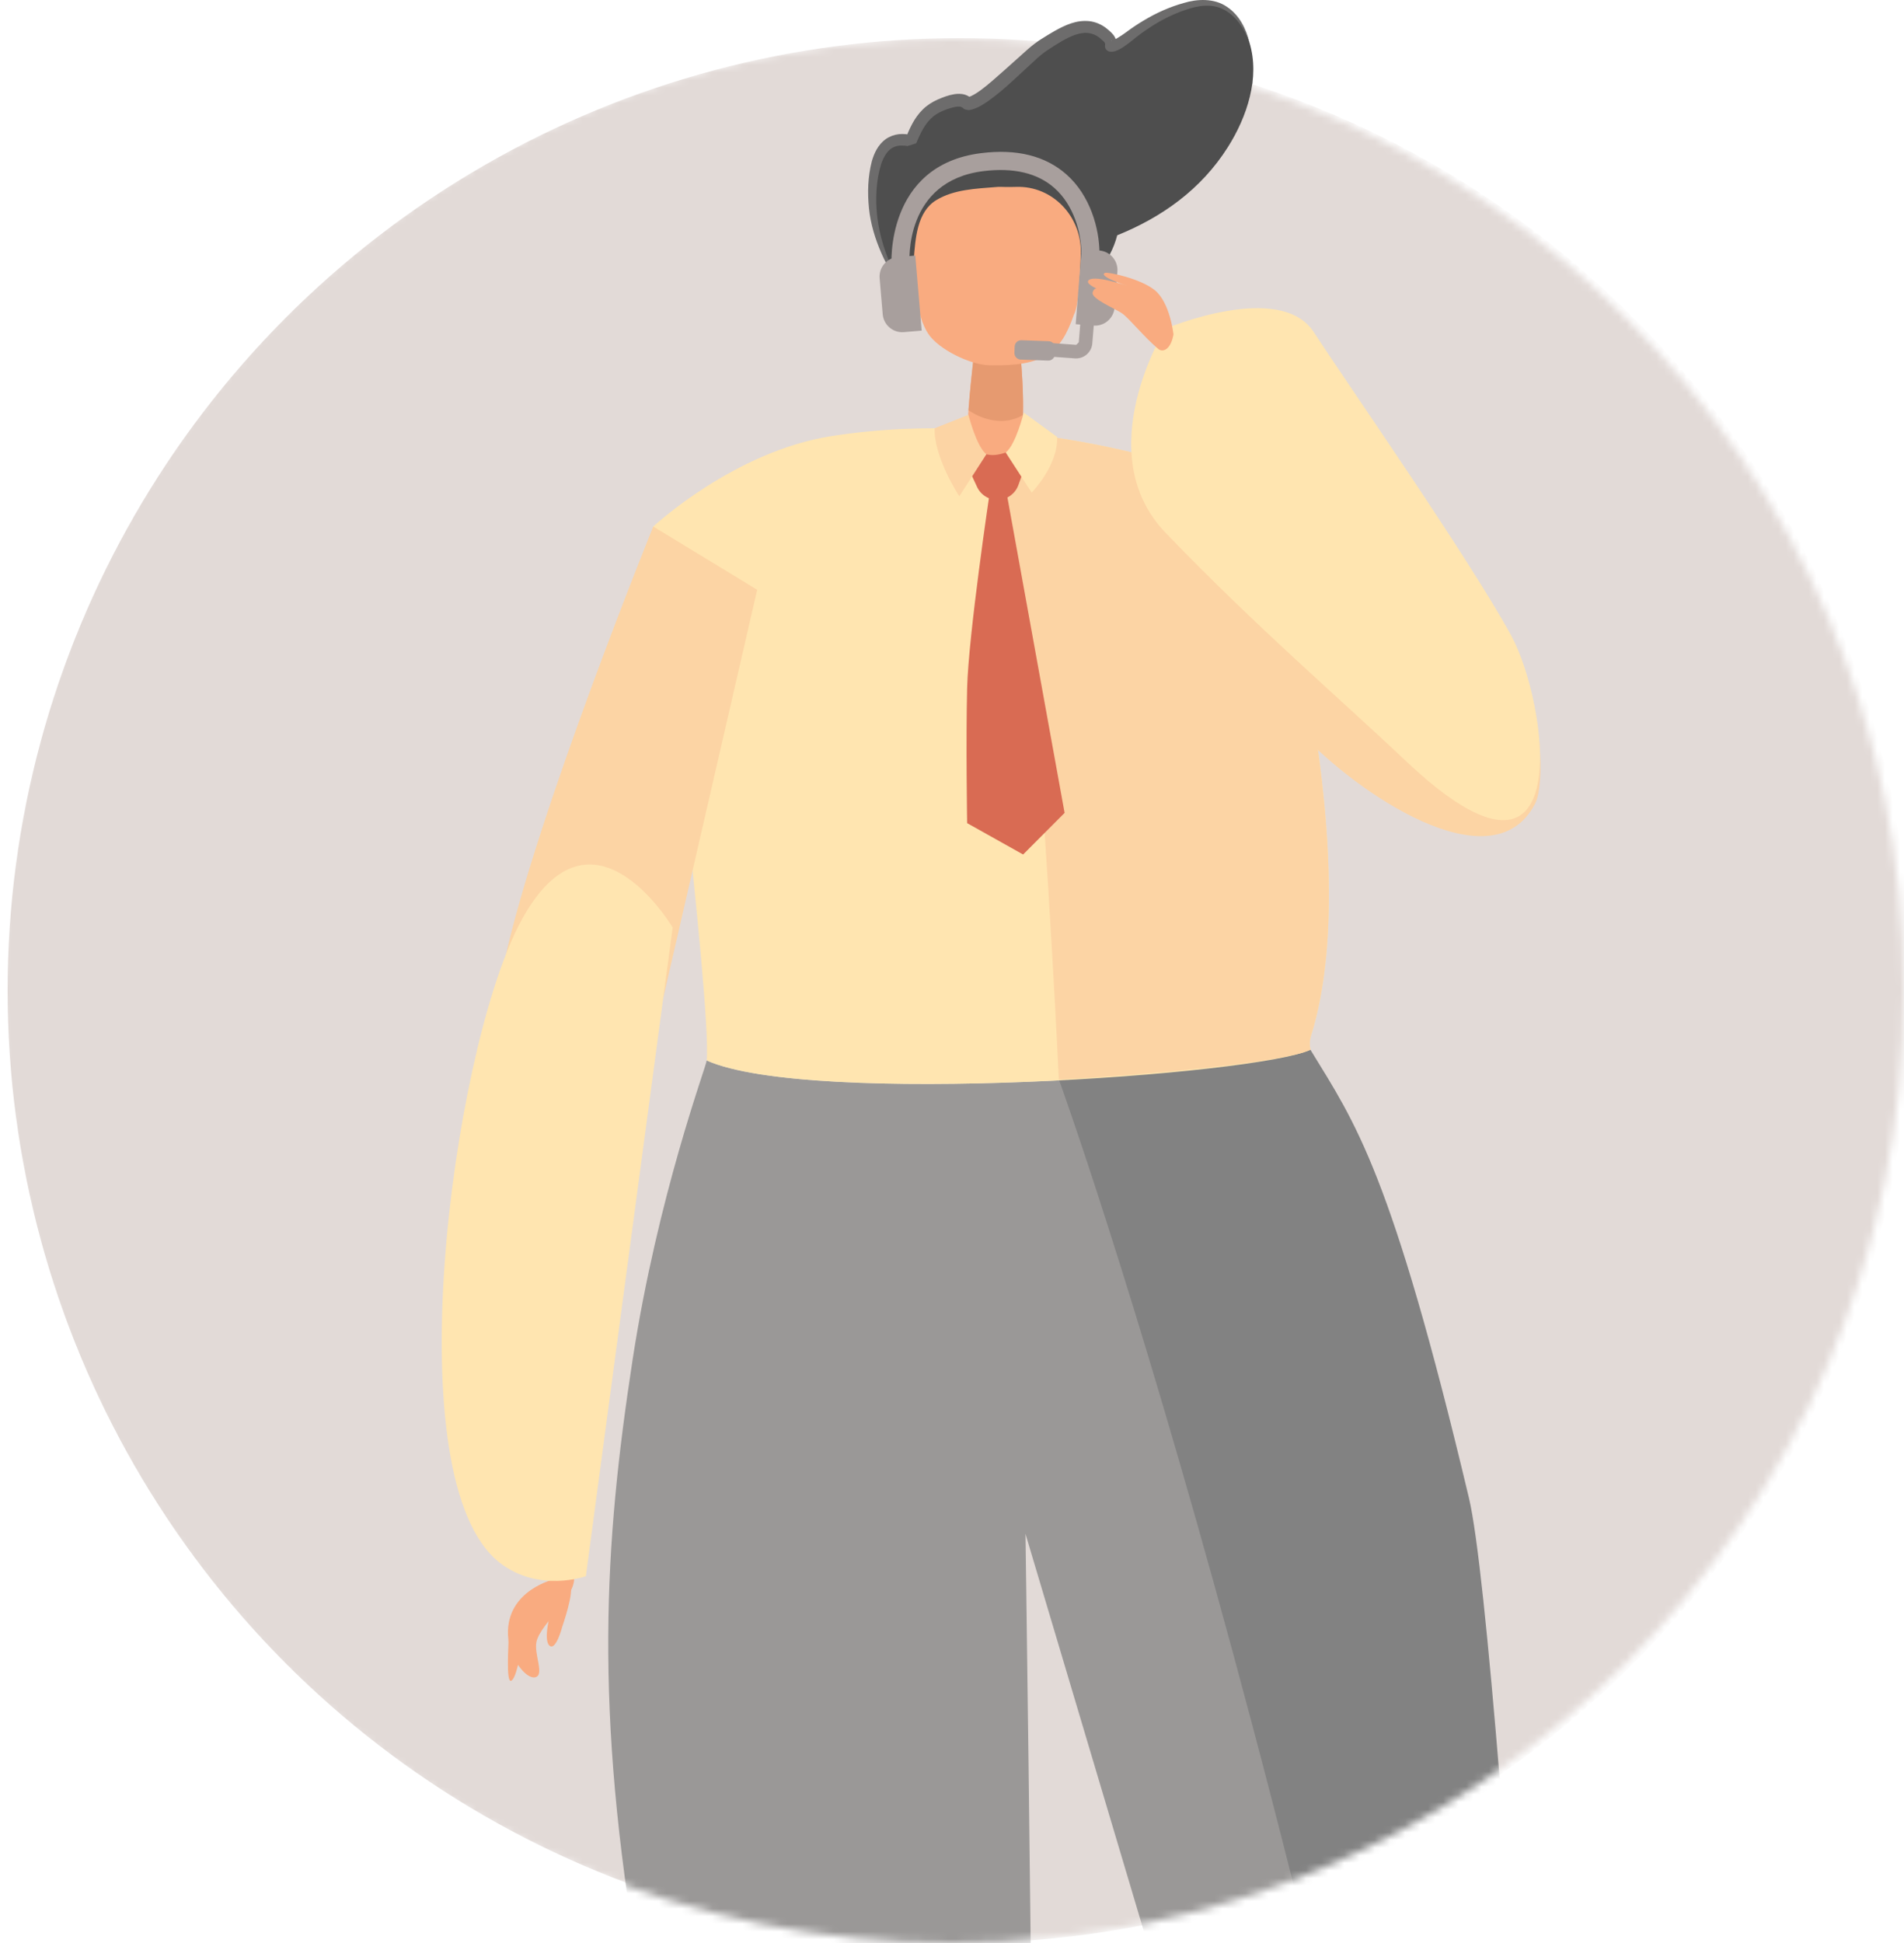 <?xml version="1.0" encoding="UTF-8"?> <svg xmlns="http://www.w3.org/2000/svg" width="250" height="255" viewBox="0 0 250 255" fill="none"> <path d="M164.054 5.573C162.941 1.893 160.396 -0.355 156.535 0.575C153.909 1.213 151.411 2.447 148.933 4.26C148.405 4.648 146.545 6.21 145.836 6.046C145.779 6.046 146.062 5.504 145.453 4.881C142.789 2.157 139.896 4.06 136.851 6.046C134.848 7.359 129.316 13.428 127.149 13.611C126.932 13.627 126.635 12.735 124.596 13.385C121.937 14.229 120.876 15.376 119.598 18.527L119.415 18.435C115.771 17.707 114.879 21.113 114.608 24.103C114.135 29.239 115.954 34.213 118.852 38.421L118.906 38.44C121.147 41.209 126.777 41.72 130.167 41.318C136.906 40.516 144.813 38.185 146.709 30.878C152.539 28.528 157.732 24.867 161.248 19.291C163.743 15.338 165.474 10.219 164.054 5.573Z" fill="#4E4E4E"></path> <path d="M164.054 5.573C163.426 3.841 162.38 2.186 160.817 1.325C159.233 0.433 157.389 0.689 155.7 1.286C153.985 1.855 152.36 2.68 150.852 3.687C150.084 4.196 149.389 4.707 148.662 5.311C148.29 5.606 147.91 5.901 147.486 6.177C147.277 6.313 147.051 6.446 146.797 6.567C146.528 6.67 146.273 6.848 145.667 6.767L145.814 6.784C145.588 6.819 145.172 6.532 145.129 6.282L145.091 6.12V5.949L145.098 5.873L145.105 5.823V5.77L145.093 5.692L144.996 5.511L144.38 4.959C143.914 4.593 143.395 4.384 142.85 4.329C141.751 4.212 140.538 4.759 139.394 5.418C138.818 5.751 138.243 6.13 137.667 6.51C137.075 6.886 136.649 7.243 136.111 7.721L133.05 10.547C132.018 11.505 130.94 12.421 129.748 13.275C129.125 13.689 128.537 14.117 127.607 14.377L127.232 14.453C126.394 14.367 126.525 14.148 126.416 14.151L126.216 14.034C126.078 13.982 125.831 13.975 125.559 14.008C124.437 14.227 123.074 14.733 122.274 15.53C121.406 16.339 120.835 17.569 120.307 18.813L119.175 19.163L119.241 19.182L119.106 19.16L118.801 19.115L118.193 19.103C117.8 19.134 117.441 19.248 117.117 19.439C116.475 19.845 116.018 20.64 115.721 21.515C115.16 23.304 114.986 25.319 115.095 27.253C115.314 31.17 116.763 34.998 118.854 38.418L118.906 38.44L118.849 38.423C117.617 36.832 116.561 35.095 115.745 33.233C114.934 31.372 114.32 29.389 114.113 27.336C113.904 25.276 113.961 23.213 114.494 21.137C114.796 20.116 115.281 19.01 116.313 18.254C116.832 17.899 117.441 17.678 118.05 17.607C118.349 17.588 118.649 17.576 118.944 17.605L119.382 17.664L119.617 17.702L120.022 17.89L118.889 18.24C119.429 16.931 120.003 15.525 121.163 14.381C121.732 13.813 122.427 13.38 123.124 13.068C123.832 12.768 124.477 12.502 125.329 12.359C125.745 12.305 126.214 12.269 126.742 12.435C127.001 12.516 127.274 12.673 127.455 12.819C127.486 12.916 127.743 12.854 127.084 12.764L127.22 12.721C127.634 12.607 128.224 12.238 128.744 11.865C129.813 11.087 130.826 10.142 131.865 9.239L134.996 6.441C135.5 5.994 136.166 5.473 136.758 5.111C137.353 4.738 137.948 4.355 138.588 4.001C139.844 3.323 141.299 2.597 143.024 2.776C143.871 2.868 144.682 3.235 145.305 3.739C145.636 4.017 145.871 4.191 146.214 4.61C146.364 4.819 146.499 5.076 146.561 5.366L146.597 5.808L146.578 6.015L146.564 6.094V6.084L146.561 5.944L146.528 5.799C146.487 5.554 146.073 5.268 145.855 5.306L146 5.326C145.845 5.361 146.452 5.19 146.747 4.976C147.115 4.762 147.484 4.505 147.85 4.243C148.578 3.694 149.408 3.139 150.212 2.664C151.839 1.688 153.595 0.903 155.431 0.392C157.213 -0.155 159.435 -0.245 161.081 0.882C162.734 1.969 163.628 3.784 164.054 5.573Z" fill="#6D6C6C"></path> <mask id="mask0" mask-type="alpha" maskUnits="userSpaceOnUse" x="0" y="5" width="250" height="250"> <circle cx="125" cy="130" r="125" fill="#E2DAD7"></circle> </mask> <g mask="url(#mask0)"> <circle cx="126" cy="130" r="125" fill="#E2DAD7"></circle> <path d="M164.041 5.573C162.927 1.893 160.382 -0.355 156.522 0.575C153.895 1.213 151.398 2.447 148.919 4.26C148.391 4.648 146.531 6.21 145.822 6.046C145.765 6.046 146.048 5.504 145.439 4.881C142.775 2.157 139.882 4.06 136.838 6.046C134.835 7.359 129.302 13.428 127.135 13.611C126.918 13.627 126.621 12.735 124.583 13.385C121.923 14.229 120.862 15.376 119.585 18.527L119.402 18.435C115.757 17.707 114.865 21.113 114.594 24.103C114.121 29.239 115.941 34.213 118.838 38.421L118.893 38.44C121.133 41.209 126.764 41.72 130.153 41.318C136.892 40.516 144.799 38.185 146.695 30.878C152.525 28.528 157.718 24.867 161.234 19.291C163.729 15.338 165.461 10.219 164.041 5.573Z" fill="#4E4E4E"></path> <path d="M164.041 5.573C163.413 3.841 162.366 2.186 160.803 1.325C159.219 0.433 157.375 0.689 155.686 1.286C153.971 1.855 152.347 2.68 150.839 3.687C150.07 4.196 149.376 4.707 148.648 5.311C148.277 5.606 147.896 5.901 147.473 6.177C147.263 6.313 147.037 6.446 146.783 6.567C146.514 6.67 146.26 6.848 145.653 6.767L145.8 6.784C145.574 6.819 145.158 6.532 145.115 6.282L145.077 6.12V5.949L145.085 5.873L145.092 5.823V5.77L145.08 5.692L144.982 5.511L144.366 4.959C143.9 4.593 143.381 4.384 142.837 4.329C141.738 4.212 140.525 4.759 139.38 5.418C138.805 5.751 138.229 6.13 137.653 6.51C137.061 6.886 136.635 7.243 136.098 7.721L133.036 10.547C132.004 11.505 130.926 12.421 129.735 13.275C129.111 13.689 128.524 14.117 127.594 14.377L127.218 14.453C126.381 14.367 126.511 14.148 126.402 14.151L126.202 14.034C126.064 13.982 125.817 13.975 125.546 14.008C124.423 14.227 123.06 14.733 122.261 15.53C121.392 16.339 120.822 17.569 120.293 18.813L119.161 19.163L119.228 19.182L119.092 19.16L118.788 19.115L118.179 19.103C117.786 19.134 117.427 19.248 117.104 19.439C116.461 19.845 116.005 20.64 115.707 21.515C115.146 23.304 114.972 25.319 115.082 27.253C115.301 31.17 116.749 34.998 118.84 38.418L118.892 38.44L118.835 38.423C117.603 36.832 116.547 35.095 115.731 33.233C114.92 31.372 114.306 29.389 114.099 27.336C113.89 25.276 113.947 23.213 114.48 21.137C114.782 20.116 115.267 19.01 116.3 18.254C116.818 17.899 117.427 17.678 118.036 17.607C118.336 17.588 118.635 17.576 118.93 17.605L119.368 17.664L119.604 17.702L120.008 17.89L118.876 18.24C119.416 16.931 119.989 15.525 121.15 14.381C121.718 13.813 122.413 13.38 123.11 13.068C123.819 12.768 124.463 12.502 125.315 12.359C125.731 12.305 126.2 12.269 126.728 12.435C126.987 12.516 127.261 12.673 127.442 12.819C127.472 12.916 127.729 12.854 127.07 12.764L127.206 12.721C127.62 12.607 128.21 12.238 128.731 11.865C129.799 11.087 130.812 10.142 131.852 9.239L134.982 6.441C135.486 5.994 136.152 5.473 136.745 5.111C137.339 4.738 137.934 4.355 138.574 4.001C139.83 3.323 141.286 2.597 143.01 2.776C143.857 2.868 144.668 3.235 145.291 3.739C145.622 4.017 145.858 4.191 146.2 4.61C146.35 4.819 146.486 5.076 146.547 5.366L146.583 5.808L146.564 6.015L146.55 6.094V6.084L146.547 5.944L146.514 5.799C146.474 5.554 146.06 5.268 145.841 5.306L145.986 5.326C145.831 5.361 146.438 5.19 146.733 4.976C147.102 4.762 147.47 4.505 147.837 4.243C148.565 3.694 149.395 3.139 150.199 2.664C151.826 1.688 153.581 0.903 155.418 0.392C157.199 -0.155 159.421 -0.245 161.067 0.882C162.72 1.969 163.615 3.784 164.041 5.573" fill="#6D6C6C"></path> <path d="M92.793 139.181C92.717 139.982 86.373 156.878 83.054 178.503C79.358 202.597 77.957 224.194 83.934 258.685C91.701 303.477 120.093 393.687 124.763 428.149C125.393 432.798 135.512 433.73 135.769 427.941C137.389 391.613 134.649 201.299 134.649 201.299L201.822 426.737H210.704C210.704 426.737 211.31 425.001 210.651 419.116C206.227 379.729 193.139 217.954 187.911 198.951C176.943 159.091 174.14 148.655 172.061 137.77C165.144 141.072 106.383 145.227 92.793 139.181" fill="#9A9897"></path> <path d="M210.652 419.116C206.228 379.729 197.438 215.78 192.878 196.605C182.654 153.622 177.933 147.366 172.062 137.77C170.44 138.543 148.524 140.413 139.031 141.666C139.031 141.669 177.478 247.37 206.613 426.737H210.704C210.704 426.737 211.311 425 210.652 419.116" fill="#828282"></path> <path d="M165.801 64.779C157.804 61.561 134.097 53.325 109.156 57.236C96.338 59.249 85.774 69.104 85.774 69.104C85.774 69.104 93.495 131.678 92.793 139.181C106.383 145.227 165.144 141.072 172.062 137.77C171.938 137.135 171.95 136.545 172.119 136.003C179.969 111.002 165.801 64.779 165.801 64.779" fill="#FFE5B0"></path> <path d="M200.461 89.97C180.097 54.841 167.982 66.278 167.982 66.278C165.161 65.143 160.07 63.295 153.598 61.718C155.37 75.988 169.856 95.153 171.036 96.419C177.932 103.812 195.879 116.336 201.538 105.52C203.004 102.718 202.054 92.72 200.461 89.97" fill="#FCD4A4"></path> <path d="M128.353 42.709C128.353 42.709 126.322 57.985 127.216 59.7C128.111 61.418 131.443 63.685 133.418 59.874C135.392 56.061 133.572 42.709 133.572 42.709H128.353Z" fill="#F9AB80"></path> <path d="M127.161 53.849C129.152 55.164 131.89 55.892 134.319 54.472C134.392 51.684 134.178 48.544 133.96 46.204H127.92C127.663 48.402 127.351 51.285 127.161 53.849" fill="#E69A70"></path> <path d="M141.007 41.292C141.578 40.269 141.819 36.774 141.911 33.24C142.038 28.43 138.222 24.36 133.415 24.529C132.209 24.572 131.314 24.507 131.024 24.529C128.003 24.769 125.253 24.866 122.936 26.265C120.391 27.799 120.191 31.37 119.982 34.025C119.777 36.672 120.355 41.484 121.864 43.782C123.238 45.88 127.423 47.871 129.844 47.933C137.116 48.114 139.264 46.327 141.007 41.292Z" fill="#F9AB80"></path> <path d="M66.284 125.934C64.831 132.525 70.661 137.656 75.378 136.469C82.722 134.623 84.82 138.229 87.079 131.003L99.42 77.401L85.773 69.104C85.773 69.104 70.531 106.661 66.284 125.934" fill="#FCD4A4"></path> <path d="M72.883 207.226C72.883 207.226 66.478 208.63 66.701 214.553C66.816 217.557 69.049 220.428 70.291 220.124C71.53 219.822 70.093 217.098 70.438 215.476C70.964 213.021 76.007 209.284 75.322 206.706C75.07 205.754 74.582 205.559 72.883 207.226" fill="#F9AB80"></path> <path d="M141.29 47.041H141.214L136.578 46.701C136.086 46.663 135.717 46.235 135.753 45.745C135.791 45.255 136.231 44.874 136.709 44.922L141.309 45.26L141.645 44.929L141.959 41.073C141.999 40.583 142.446 40.202 142.92 40.257C143.412 40.295 143.776 40.728 143.738 41.218L143.424 45.074C143.329 46.192 142.399 47.041 141.29 47.041" fill="#A89F9D"></path> <path d="M137.62 47.324L134.019 47.191C133.55 47.174 133.179 46.775 133.196 46.306L133.227 45.474C133.246 45.005 133.643 44.634 134.114 44.651L137.713 44.784C138.182 44.803 138.553 45.202 138.534 45.671L138.505 46.504C138.486 46.972 138.089 47.341 137.62 47.324" fill="#A89F9D"></path> <path d="M68.021 121.64C59.334 138.803 51.806 194.422 65.64 205.109C70.788 209.087 76.925 206.862 76.925 206.862L88.324 121.731C88.324 121.731 77.363 103.177 68.021 121.64" fill="#FFE5B0"></path> <path d="M165.801 64.779C161.065 62.872 150.813 59.204 138.061 57.346C137.359 57.243 130.663 60.507 130.663 60.507C130.663 60.507 133.972 70.412 135.865 92.132C137.649 112.587 139.031 141.667 139.031 141.667C139.031 141.667 139.857 141.631 140.623 141.586C152.238 140.934 168.818 139.319 172.062 137.77C171.939 137.135 171.95 136.545 172.119 136.003C179.969 111.003 165.801 64.779 165.801 64.779" fill="#FCD4A4"></path> <path d="M153.073 69.955C165.076 82.422 175.944 91.683 184.493 99.78C207.476 121.545 203.213 92.123 198.416 83.39C192.702 72.981 176.922 50.383 172.502 43.587C168.082 36.791 152.999 43.145 152.999 43.145C152.999 43.145 142.894 59.387 153.073 69.955" fill="#FFE5B0"></path> <path d="M143.57 42.731L141.241 42.545L142.019 32.69L144.352 32.876C145.77 32.987 146.831 34.227 146.717 35.647L146.346 40.364C146.232 41.782 144.99 42.843 143.57 42.731Z" fill="#A89F9D"></path> <path d="M118.688 43.59L121.019 43.39L120.177 33.539L117.846 33.739C116.425 33.861 115.377 35.112 115.498 36.527L115.902 41.242C116.021 42.66 117.27 43.711 118.688 43.59Z" fill="#A89F9D"></path> <path d="M117.064 34.931C117.052 34.8 116.174 21.651 128.857 20.095C133.498 19.517 137.249 20.457 139.994 22.864C143.18 25.664 144.343 30.029 144.364 33.18L141.985 33.199C141.966 30.561 141.02 26.931 138.424 24.653C136.212 22.712 133.098 21.974 129.145 22.455C118.693 23.737 119.397 34.298 119.433 34.746L117.064 34.931" fill="#A89F9D"></path> <path d="M154.081 43.896C154.081 43.896 153.648 39.755 151.645 38.099C149.77 36.551 145.42 35.657 145.084 35.813C144.121 36.275 148.077 37.533 148.077 37.533C148.077 37.533 143.307 35.89 142.865 36.889C142.66 37.35 144.287 38.009 144.287 38.009C144.287 38.009 143.752 37.51 143.474 38.363C143.198 39.215 146.542 40.535 147.43 41.197C148.315 41.86 150.358 44.365 152.075 45.787C152.708 46.313 153.736 45.854 154.081 43.896Z" fill="#F9AB80"></path> <path d="M66.763 215.24C66.815 215.549 66.411 220.78 67.094 220.592C67.779 220.402 68.347 216.891 68.347 216.891L66.949 215.147" fill="#F9AB80"></path> <path d="M72.315 211.463C72.275 211.691 71.29 215.202 72.144 215.968C72.998 216.732 73.838 213.449 73.838 213.449C73.838 213.449 75.5 208.711 74.825 207.971C74.149 207.234 72.315 211.463 72.315 211.463" fill="#F9AB80"></path> <path d="M128.792 59.261C128.792 59.261 129.853 60.3 132.384 59.261L134.332 61.956L133.712 63.668C133.317 64.758 132.32 65.514 131.166 65.597C129.951 65.686 128.809 65.015 128.295 63.911L127.456 62.108L128.792 59.261" fill="#D96B53"></path> <path d="M127.161 54.441C127.161 54.441 128.189 58.587 129.516 59.617L125.955 65.134C125.955 65.134 122.577 59.962 122.725 56.206L127.161 54.441" fill="#FCD4A4"></path> <path d="M134.421 54.151C134.421 54.151 133.379 58.361 132.054 59.394L135.461 64.641C135.461 64.641 138.95 61.099 138.803 57.343L134.421 54.151Z" fill="#FFE5B0"></path> <path d="M129.954 64.641C129.954 64.641 127.161 83.319 126.987 90.293C126.814 97.199 126.987 108.029 126.987 108.029L134.338 112.144L139.785 106.685L132.054 64.063L129.954 64.641" fill="#D96B53"></path> </g> </svg> 